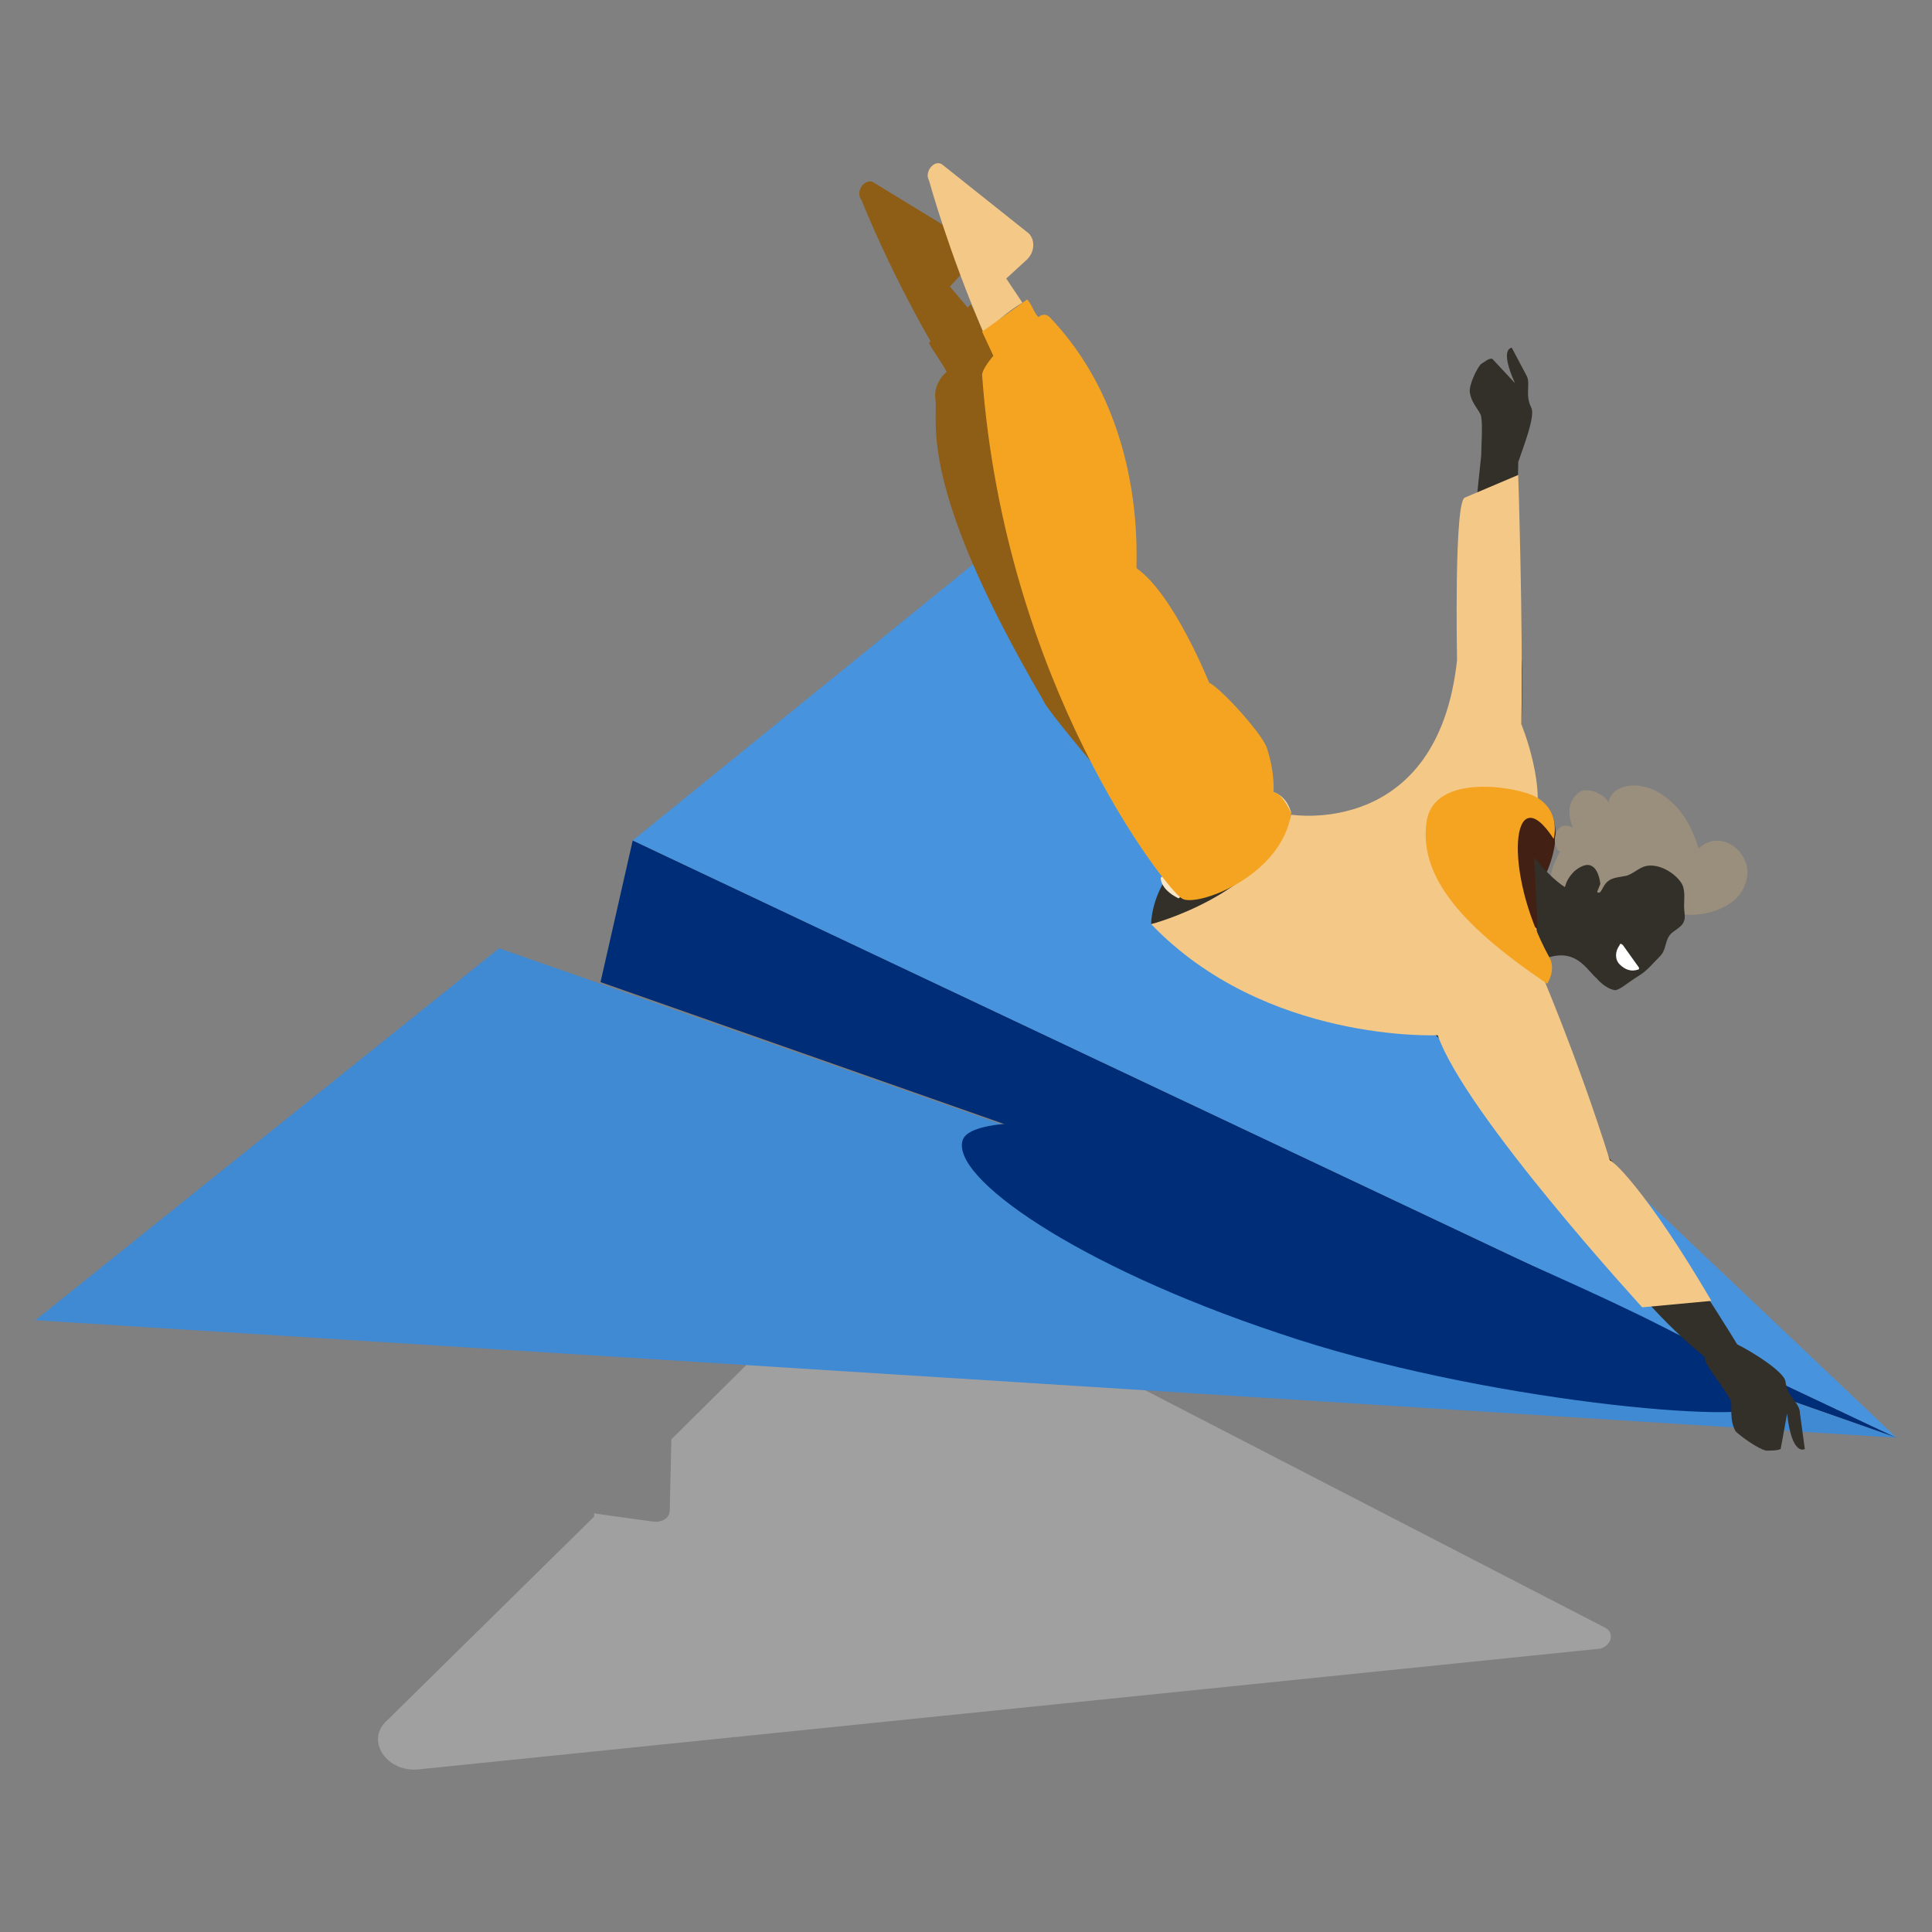 <?xml version="1.0" encoding="utf-8"?>
<!-- Generator: Adobe Illustrator 24.0.3, SVG Export Plug-In . SVG Version: 6.00 Build 0)  -->
<svg version="1.1" id="Capa_1" xmlns="http://www.w3.org/2000/svg" xmlns:xlink="http://www.w3.org/1999/xlink" x="0px" y="0px"
	 viewBox="0 0 120 120" style="enable-background:new 0 0 120 120;" xml:space="preserve">
<rect x="0" y="0" width="120" height="120" fill="#808080" stroke="none"/>
<style type="text/css">
	.st0{opacity:0.25;fill:url(#SVGID_1_);}
	.st1{fill:#002D77;}
	.st2{fill:url(#SVGID_2_);}
	.st3{fill:url(#SVGID_3_);}
	.st4{fill:#332F29;}
	.st5{fill:#422013;}
	.st6{fill:#8E5D16;}
	.st7{fill:url(#SVGID_4_);}
	.st8{fill:#F4C887;}
	.st9{fill:#F7E7C5;}
	.st10{fill:#F5A422;}
	.st11{fill:#FFFFFF;}
</style>
<g>
	<linearGradient id="SVGID_1_" gradientUnits="SpaceOnUse" x1="23.453" y1="93.601" x2="100.066" y2="93.601">
		<stop  offset="0" style="stop-color:#FFFFFF"/>
		<stop  offset="1" style="stop-color:#ABBCCC"/>
	</linearGradient>
	<path class="st0" d="M99.7,101.1L53.8,77.4l-12.1,12l-0.1,4.4c0,0.5-0.5,0.8-1.1,0.7L36.9,94l0,0.2L24,106.9c-1.3,1.2,0,3.2,2,3
		l73.4-7.5C100.1,102.2,100.3,101.4,99.7,101.1z"/>
	<polygon class="st1" points="39.3,52.2 37.3,61 117.8,89.3 	"/>
	<g>
		
			<linearGradient id="SVGID_2_" gradientUnits="SpaceOnUse" x1="-14.335" y1="464.597" x2="57.56" y2="464.597" gradientTransform="matrix(0.988 -0.153 0.153 0.988 -15.172 -391.778)">
			<stop  offset="0" style="stop-color:#4793DD"/>
			<stop  offset="1" style="stop-color:#002D77"/>
		</linearGradient>
		<polygon class="st2" points="60.5,35 39.3,52.2 117.8,89.3 		"/>
		
			<linearGradient id="SVGID_3_" gradientUnits="SpaceOnUse" x1="-55.579" y1="474.099" x2="57.56" y2="474.099" gradientTransform="matrix(0.988 -0.153 0.153 0.988 -15.172 -391.778)">
			<stop  offset="0" style="stop-color:#4793DD"/>
			<stop  offset="1" style="stop-color:#002D77"/>
		</linearGradient>
		<polygon class="st3" points="117.8,89.3 31,58.9 2.2,82 		"/>
	</g>
	<path id="XMLID_112_" class="st1" d="M59.8,70.8c-0.8,2.3,7,7.8,19.6,12c12.6,4.3,29.7,5.7,30,4.5c0.5-2.4-9.5-6.6-21.5-11.9
		C75.8,69.9,60.6,68.5,59.8,70.8z"/>
	<g id="man-8_2_">
		<g id="man-8_3_">
			<path class="st4" d="M109.7,90.1c0.3,0,0.7,0,0.9-0.1l0.4-2.2c0.3,2.7,1.1,2.2,1.1,2.2l-0.3-2.2c0-0.7-0.8-1-0.9-2
				c-0.1-0.6-2-1.8-3-2.3c-0.6-1-6.3-10.1-7.9-11.5c0,0-1.5-3-2.6-3.8c-1.2-1-0.7-5-2.8-7.6c0,0-0.3-7.4,0.6-9
				c0.9-1.6-0.7-6.4-0.7-6.4s0.1-4,0-4.3c-0.3-1.6-0.3-7.2-0.2-12.2c0.3-0.9,1.1-2.9,0.8-3.4c-0.4-0.8,0-1.5-0.3-2l-0.9-1.7
				c0,0-0.8,0,0.2,2.2l-1.4-1.5c-0.2-0.1-0.5,0.2-0.7,0.3c-0.3,0.3-0.8,1.4-0.7,1.8c0.1,0.7,0.7,1.2,0.7,1.5c0.1,0.5,0,1.9,0,2.4
				l0,0c0,0-1.2,10.8-0.8,12.5c0,0-1.1,3-0.2,7.9c0,0-0.3,1-1.5,1.1c-1.2,0-3.8,0.9-5,1.4c-1.2,0.5-4.4-0.5-4.4-0.5l-6.9,5.2
				c0,0,4.7,4.5,6.6,5.1c2,0.7,8.3,2.3,8.3,2.3s1.9,1.9,3.5,2.9c0,0,1.3,3.5,5.4,7.5c0,0,3.7,6.4,8.9,10.6l0,0c0,0.1,0,0.3,0.1,0.4
				c0.2,0.4,1.2,1.7,1.5,2.3c0.1,0.3-0.1,1.2,0.3,1.9C108.1,89.2,109.2,90,109.7,90.1z M92.8,23.8C92.8,23.8,92.8,23.8,92.8,23.8
				L92.8,23.8C92.8,23.9,92.8,23.8,92.8,23.8z M109.6,88.4L109.6,88.4C109.6,88.4,109.6,88.4,109.6,88.4
				C109.6,88.4,109.6,88.4,109.6,88.4z"/>
			<path class="st5" d="M96.1,54.1c0,0,1.1-2.4,0.1-3.8c0,0-2.2,0.9-0.9,5.8L96.1,54.1z"/>
			<path class="st6" d="M60.3,18.9l-0.2,0.2L59,17.8l1.1-1.2c0.5-0.5,0.5-1.4,0-1.7l-5.9-3.6c-0.5-0.2-1.1,0.6-0.7,1.1
				c0,0,1.6,4.1,4.3,8.8l-0.1,0.1c0.3,0.6,0.8,1.2,1.1,1.8c-0.5,0.4-0.8,1.1-0.7,1.7c0.2,1.4-1.2,5.2,6.7,18.7
				c0.1,0.6,7.8,9.5,7.8,9.5C74.1,44.5,60.3,18.9,60.3,18.9z"/>
			<path class="st4" d="M71.5,57.4c0,0-0.1-5.8,8.5-6.5C79.9,50.9,80.1,57.1,71.5,57.4z"/>
			
				<linearGradient id="SVGID_4_" gradientUnits="SpaceOnUse" x1="-12705.702" y1="3274.357" x2="-12693.485" y2="3274.357" gradientTransform="matrix(0.995 9.953290e-02 -9.953290e-02 0.995 13065.022 -1940.59)">
				<stop  offset="0" style="stop-color:#998F7C"/>
				<stop  offset="0.654" style="stop-color:#736C5F"/>
				<stop  offset="1" style="stop-color:#645E54"/>
			</linearGradient>
			<path class="st7" d="M105.5,52.7c0,0-0.5-1.9-1.7-2.9c-1.7-1.6-3.8-1.1-3.9,0.1c0-0.4-1.2-1.1-1.8-0.7c-1.1,0.8-0.4,2.2-0.4,2.2
				c-1.2-0.6-1.4,1.2-0.8,1.5c-0.5,0.8-0.7,1.7-0.6,2.4l0,0c0,0,0,0,0,0c0,0.1,0,0.3,0,0.4c0.1,0.5,0.2,1.4,0.5,1.7
				c0.2,0.2,1.6-1,1.6-1c0.2-2.1,4.2-0.1,5.7,0.3c1.4,0.4,3.8-0.2,4.3-1.8C109.1,53.2,107,51.3,105.5,52.7z"/>
			<path class="st4" d="M94.6,60.3c3-2.1,3.8-0.2,4.6,0.5c0,0,0.5,0.6,1.1,0.7c0.3,0,0.7-0.4,1.5-0.9c0.5-0.3,0.9-0.8,1.3-1.2
				c0.4-0.4,0.3-0.9,0.6-1.3c0.2-0.3,0.8-0.5,0.9-0.9c0.1-0.2,0-0.6,0-0.9c0-0.5,0.1-1.1-0.2-1.5c-0.4-0.6-1.4-1.2-2.2-1
				c-0.4,0.1-0.8,0.5-1.2,0.6c-0.5,0.1-0.9,0.1-1.2,0.4c-0.2,0.2-0.3,0.5-0.4,0.6c-0.1,0.1-0.2,0-0.2,0l0.2-0.5
				c-0.1-0.8-0.5-1.7-1.6-0.8c-0.3,0.3-0.5,0.6-0.6,1c-0.5-0.3-1.5-1.2-2.3-2.4C94.9,52.9,93.2,60.2,94.6,60.3z"/>
			<g>
				<path class="st8" d="M63.5,18.8l-1-1.5l1.2-1.1c0.6-0.5,0.6-1.3,0.2-1.7l-5.4-4.3c-0.5-0.3-1.1,0.5-0.8,1c0,0,1.2,4.4,3.4,9.5
					C61.9,20,62.5,19.4,63.5,18.8z"/>
			</g>
			<path class="st9" d="M80.2,50.5c0,0-0.2-1-1.1-1.3c0,0-2.7,3-7,5.3c0,0-0.1,0.7,1.1,1.3C73.2,55.8,76.9,53,80.2,50.5z"/>
			<path class="st8" d="M106.3,80.8l-4.3,0.4c0,0-11-12-12.7-16.9c0,0-10.7,0.5-17.8-6.9c0,0,7-1.8,8.7-6.8c0,0,9.1,1.5,10.3-9.6
				c0,0-0.2-10,0.5-10.1l3.3-1.4c0,0,0.3,9.3,0.2,15.1c0,0.2,0,0.4,0,0.6c-0.1,5.7,0-0.2,0-0.2s1.7,4.1,0.7,6.6c0,0,0.2,4.1,0.3,8.3
				c0,0,2.4,5.5,4.5,12.2C100,71.9,102.2,73.8,106.3,80.8z"/>
			<path class="st5" d="M96,50.8c-0.5-0.2-2.3-0.1-2.3-0.1s0.1,6.1,1.8,7l-0.2-4.5L96,50.8z"/>
			<path class="st10" d="M96.1,61.1c0,0,0.6-0.9,0.1-1.7c-2.9-5.3-2.3-11.3,0.3-7.3c0,0,0.5-1.7-1.1-2.6c-1-0.6-6.4-1.6-6.8,1.6
				C88.2,54.2,90.3,57.2,96.1,61.1z"/>
			<path class="st10" d="M80.2,50.5c0,0-0.5-1.2-1.1-1.3l0,0c0,0,0.1-1.2-0.4-2.7c-0.2-0.8-2.8-3.7-3.6-4.1c0,0-2.2-5.5-4.5-7.1
				c-0.1-0.1,0.8-9.1-5.4-15.6c-0.2-0.2-0.5-0.2-0.7,0l0,0c-0.3-0.3-0.4-0.8-0.7-1.1l-2.8,2l0.7,1.5c0,0-0.7,0.8-0.7,1.2
				c1.4,19.2,11.4,31.9,12.4,32.5C74.2,56.4,79.6,54.5,80.2,50.5z"/>
		</g>
		<path id="XMLID_111_" class="st11" d="M101.8,60.1l-1-1.4c-0.1-0.1-0.2-0.1-0.2,0c-0.3,0.4-0.3,0.9,0,1.2c0.3,0.3,0.7,0.5,1.2,0.3
			C101.8,60.3,101.8,60.2,101.8,60.1z"/>
	</g>
</g>
</svg>
